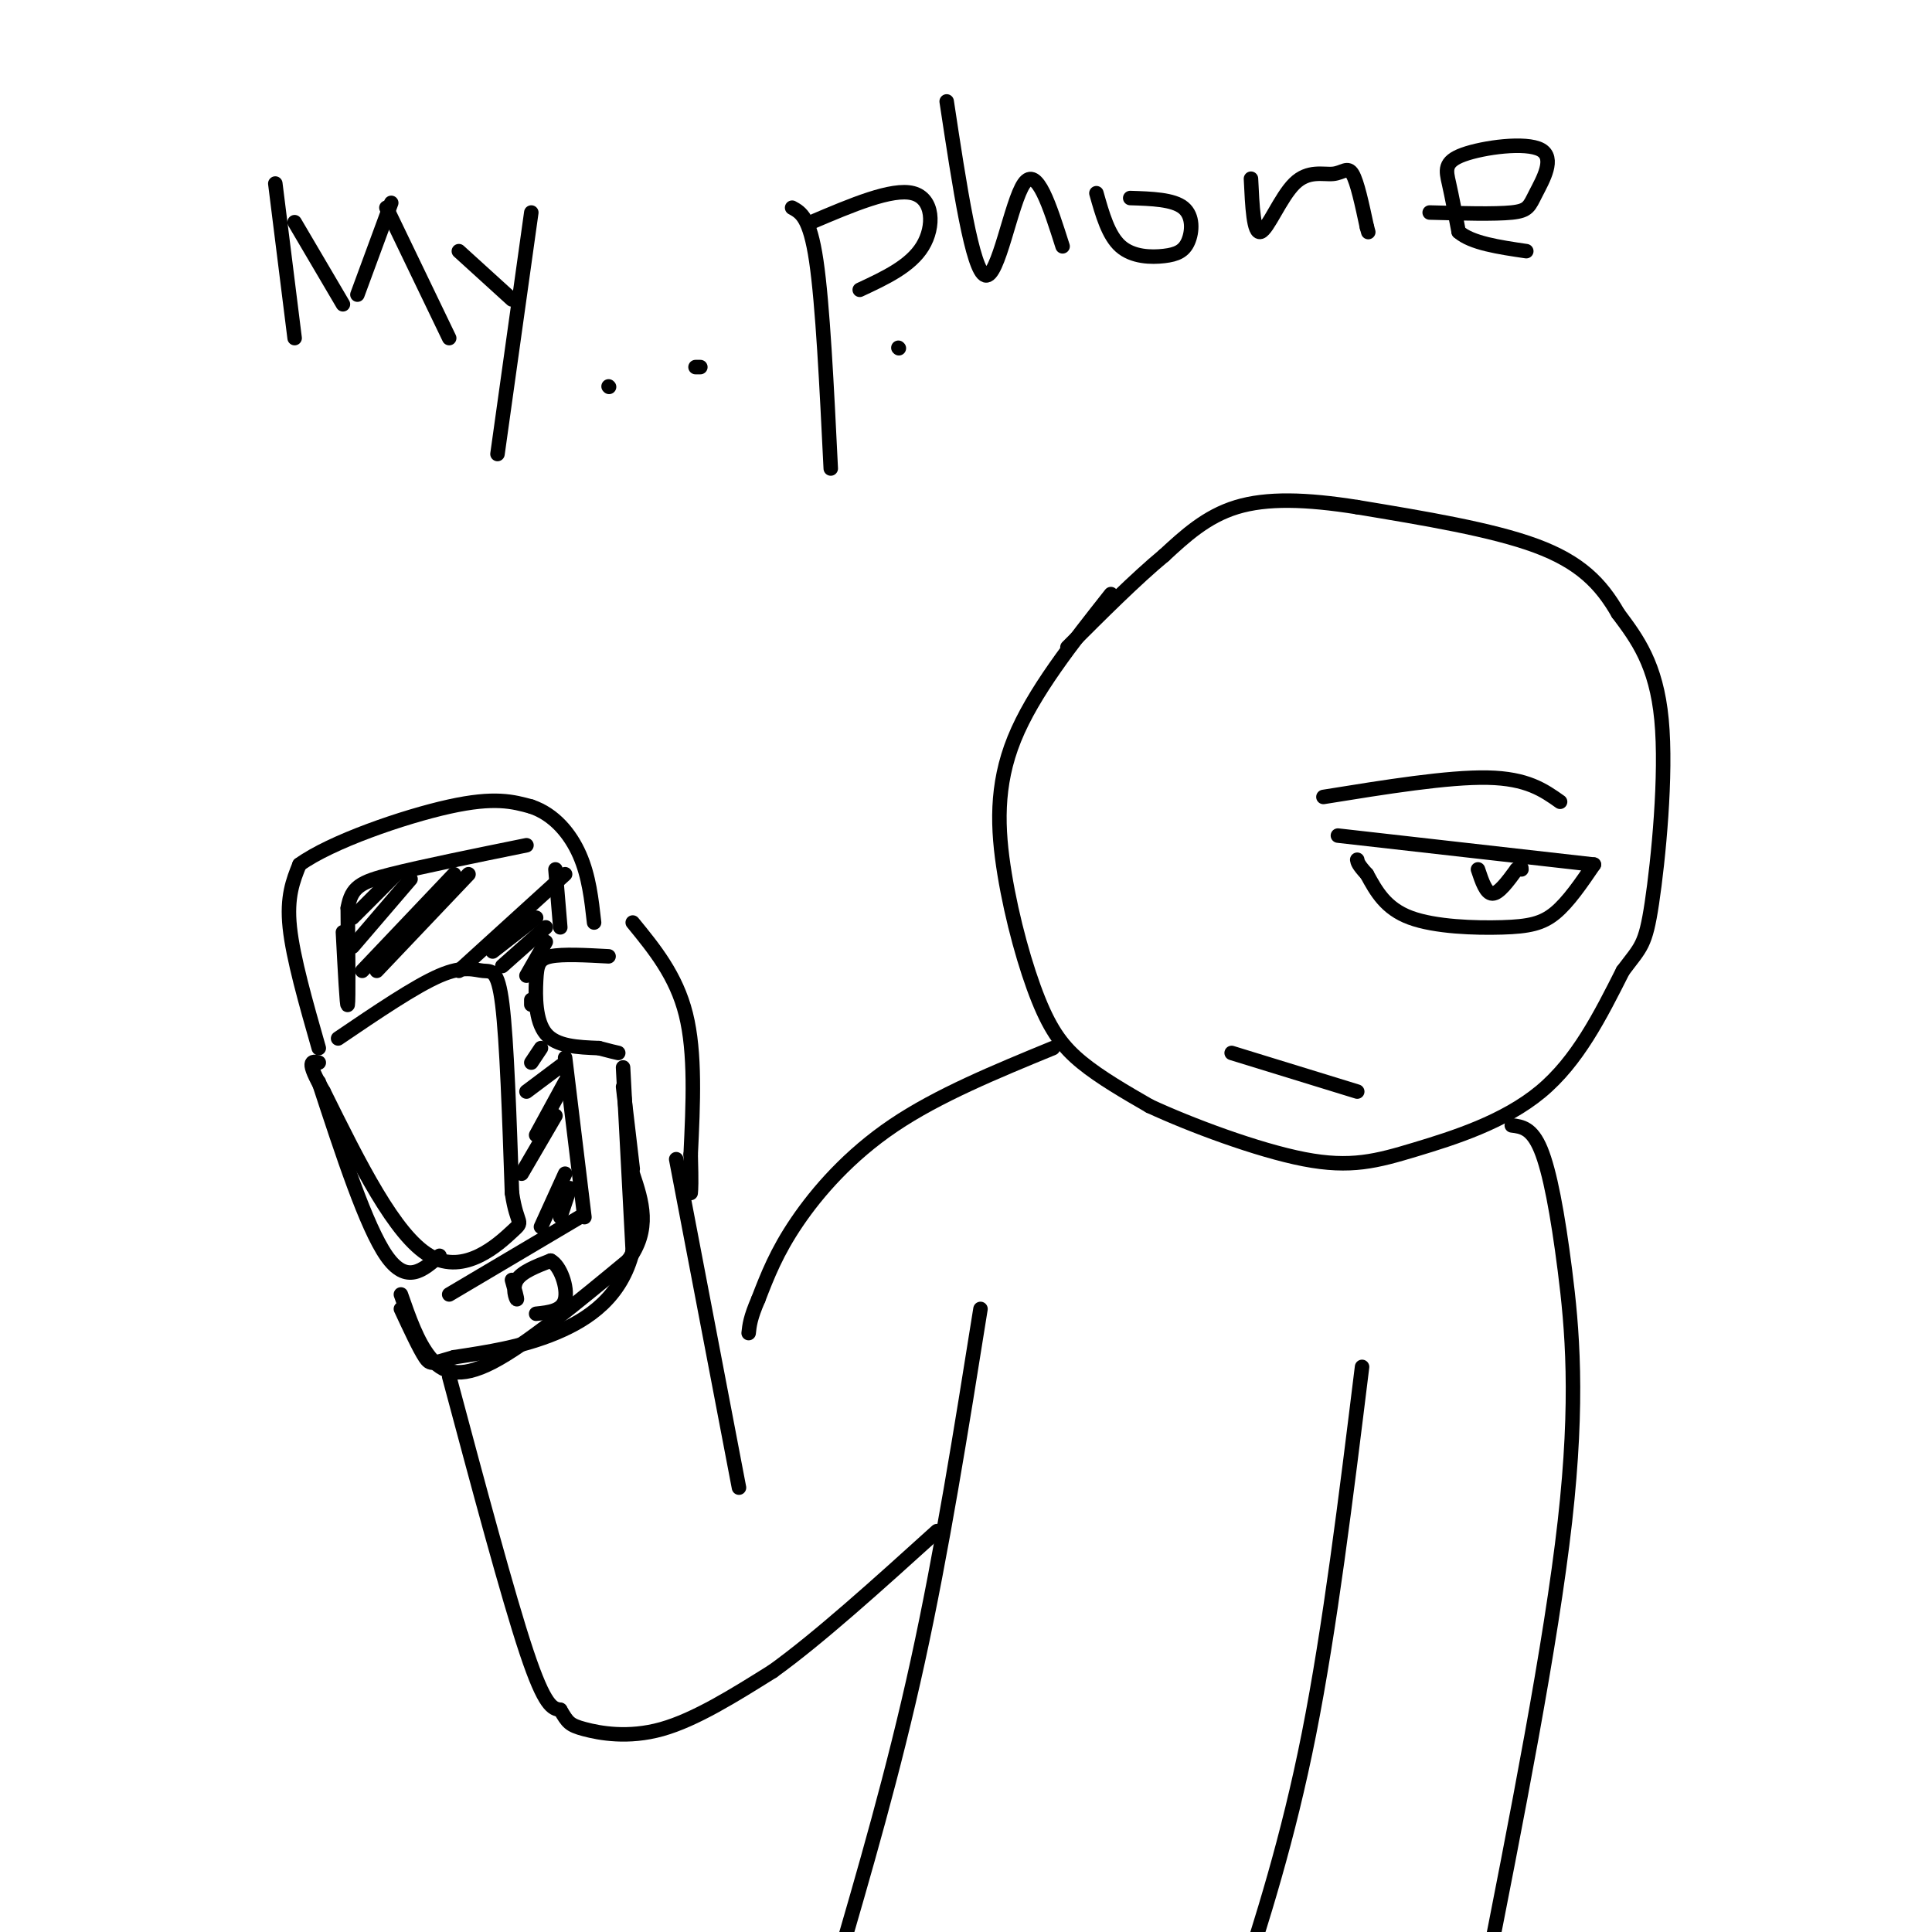 <svg viewBox='0 0 400 400' version='1.1' xmlns='http://www.w3.org/2000/svg' xmlns:xlink='http://www.w3.org/1999/xlink'><g fill='none' stroke='rgb(0,0,0)' stroke-width='3' stroke-linecap='round' stroke-linejoin='round'><path d='M57,38c0.000,0.000 4.000,32.000 4,32'/><path d='M61,46c0.000,0.000 10.000,17.000 10,17'/><path d='M81,42c0.000,0.000 -7.000,19.000 -7,19'/><path d='M80,43c0.000,0.000 13.000,27.000 13,27'/><path d='M95,52c0.000,0.000 11.000,10.000 11,10'/><path d='M110,44c0.000,0.000 -7.000,50.000 -7,50'/><path d='M164,43c1.833,1.000 3.667,2.000 5,11c1.333,9.000 2.167,26.000 3,43'/><path d='M168,46c8.356,-3.556 16.711,-7.111 21,-6c4.289,1.111 4.511,6.889 2,11c-2.511,4.111 -7.756,6.556 -13,9'/><path d='M196,21c2.667,17.600 5.333,35.200 8,36c2.667,0.800 5.333,-15.200 8,-19c2.667,-3.800 5.333,4.600 8,13'/><path d='M227,40c1.236,4.384 2.472,8.769 5,11c2.528,2.231 6.348,2.309 9,2c2.652,-0.309 4.137,-1.006 5,-3c0.863,-1.994 1.104,-5.284 -1,-7c-2.104,-1.716 -6.552,-1.858 -11,-2'/><path d='M259,37c0.268,5.738 0.536,11.477 2,11c1.464,-0.477 4.124,-7.169 7,-10c2.876,-2.831 5.967,-1.801 8,-2c2.033,-0.199 3.010,-1.628 4,0c0.990,1.628 1.995,6.314 3,11'/><path d='M283,47c0.500,1.833 0.250,0.917 0,0'/><path d='M296,44c6.772,0.180 13.544,0.361 17,0c3.456,-0.361 3.597,-1.262 5,-4c1.403,-2.738 4.067,-7.311 1,-9c-3.067,-1.689 -11.864,-0.493 -16,1c-4.136,1.493 -3.610,3.284 -3,6c0.610,2.716 1.305,6.358 2,10'/><path d='M302,48c2.667,2.333 8.333,3.167 14,4'/><path d='M230,123c-8.064,10.207 -16.128,20.415 -20,30c-3.872,9.585 -3.553,18.549 -2,28c1.553,9.451 4.341,19.391 7,26c2.659,6.609 5.188,9.888 9,13c3.812,3.112 8.906,6.056 14,9'/><path d='M238,229c8.380,3.893 22.329,9.126 32,11c9.671,1.874 15.065,0.389 23,-2c7.935,-2.389 18.410,-5.683 26,-12c7.590,-6.317 12.295,-15.659 17,-25'/><path d='M336,201c3.762,-5.036 4.667,-5.125 6,-14c1.333,-8.875 3.095,-26.536 2,-38c-1.095,-11.464 -5.048,-16.732 -9,-22'/><path d='M335,127c-3.533,-6.178 -7.867,-10.622 -17,-14c-9.133,-3.378 -23.067,-5.689 -37,-8'/><path d='M281,105c-10.644,-1.689 -18.756,-1.911 -25,0c-6.244,1.911 -10.622,5.956 -15,10'/><path d='M241,115c-5.833,4.833 -12.917,11.917 -20,19'/><path d='M277,173c0.000,0.000 53.000,6.000 53,6'/><path d='M330,179c-2.649,3.881 -5.298,7.762 -8,10c-2.702,2.238 -5.458,2.833 -11,3c-5.542,0.167 -13.869,-0.095 -19,-2c-5.131,-1.905 -7.065,-5.452 -9,-9'/><path d='M283,181c-1.833,-2.000 -1.917,-2.500 -2,-3'/><path d='M306,180c0.833,2.500 1.667,5.000 3,5c1.333,0.000 3.167,-2.500 5,-5'/><path d='M314,180c1.000,-0.833 1.000,-0.417 1,0'/><path d='M274,165c12.917,-2.083 25.833,-4.167 34,-4c8.167,0.167 11.583,2.583 15,5'/><path d='M255,218c0.000,0.000 26.000,8.000 26,8'/><path d='M313,233c2.071,0.256 4.143,0.512 6,5c1.857,4.488 3.500,13.208 5,25c1.500,11.792 2.857,26.655 0,52c-2.857,25.345 -9.929,61.173 -17,97'/><path d='M282,283c-3.333,27.083 -6.667,54.167 -11,76c-4.333,21.833 -9.667,38.417 -15,55'/><path d='M203,271c-4.000,25.083 -8.000,50.167 -13,73c-5.000,22.833 -11.000,43.417 -17,64'/><path d='M218,217c-11.889,4.889 -23.778,9.778 -33,16c-9.222,6.222 -15.778,13.778 -20,20c-4.222,6.222 -6.111,11.111 -8,16'/><path d='M157,269c-1.667,3.833 -1.833,5.417 -2,7'/><path d='M153,308c0.000,0.000 -13.000,-68.000 -13,-68'/><path d='M70,215c7.964,-5.405 15.929,-10.810 21,-13c5.071,-2.190 7.250,-1.167 9,-1c1.750,0.167 3.071,-0.524 4,7c0.929,7.524 1.464,23.262 2,39'/><path d='M106,247c1.060,7.143 2.708,5.500 0,8c-2.708,2.500 -9.774,9.143 -17,5c-7.226,-4.143 -14.613,-19.071 -22,-34'/><path d='M67,226c-3.833,-6.667 -2.417,-6.333 -1,-6'/><path d='M66,217c-2.667,-9.333 -5.333,-18.667 -6,-25c-0.667,-6.333 0.667,-9.667 2,-13'/><path d='M62,179c6.444,-4.689 21.556,-9.911 31,-12c9.444,-2.089 13.222,-1.044 17,0'/><path d='M110,167c4.733,1.600 8.067,5.600 10,10c1.933,4.400 2.467,9.200 3,14'/><path d='M126,198c-4.738,-0.256 -9.476,-0.512 -12,0c-2.524,0.512 -2.833,1.792 -3,5c-0.167,3.208 -0.190,8.345 2,11c2.190,2.655 6.595,2.827 11,3'/><path d='M124,217c2.500,0.667 3.250,0.833 4,1'/><path d='M131,191c4.500,5.500 9.000,11.000 11,19c2.000,8.000 1.500,18.500 1,29'/><path d='M143,239c0.167,6.167 0.083,7.083 0,8'/><path d='M66,224c4.917,15.000 9.833,30.000 14,36c4.167,6.000 7.583,3.000 11,0'/><path d='M129,221c0.000,0.000 2.000,38.000 2,38'/><path d='M131,259c-2.311,9.467 -9.089,14.133 -16,17c-6.911,2.867 -13.956,3.933 -21,5'/><path d='M94,281c-4.378,1.222 -4.822,1.778 -6,0c-1.178,-1.778 -3.089,-5.889 -5,-10'/><path d='M83,268c1.711,4.911 3.422,9.822 6,13c2.578,3.178 6.022,4.622 13,1c6.978,-3.622 17.489,-12.311 28,-21'/><path d='M130,261c4.833,-6.500 2.917,-12.250 1,-18'/><path d='M129,225c0.000,0.000 2.000,17.000 2,17'/><path d='M71,193c0.417,7.917 0.833,15.833 1,15c0.167,-0.833 0.083,-10.417 0,-20'/><path d='M72,188c0.756,-4.400 2.644,-5.400 9,-7c6.356,-1.600 17.178,-3.800 28,-6'/><path d='M115,180c0.000,0.000 1.000,12.000 1,12'/><path d='M93,268c0.000,0.000 27.000,-16.000 27,-16'/><path d='M117,219c0.000,0.000 4.000,33.000 4,33'/><path d='M106,265c0.578,2.044 1.156,4.089 1,4c-0.156,-0.089 -1.044,-2.311 0,-4c1.044,-1.689 4.022,-2.844 7,-4'/><path d='M114,261c2.022,1.022 3.578,5.578 3,8c-0.578,2.422 -3.289,2.711 -6,3'/><path d='M93,285c6.083,22.750 12.167,45.500 16,57c3.833,11.500 5.417,11.750 7,12'/><path d='M116,354c1.536,2.619 1.875,3.167 5,4c3.125,0.833 9.036,1.952 16,0c6.964,-1.952 14.982,-6.976 23,-12'/><path d='M160,346c9.500,-6.833 21.750,-17.917 34,-29'/><path d='M126,80c0.000,0.000 0.100,0.100 0.1,0.1'/><path d='M144,76c0.000,0.000 1.000,0.000 1,0'/><path d='M186,72c0.000,0.000 0.100,0.100 0.1,0.1'/><path d='M78,201c0.000,0.000 19.000,-20.000 19,-20'/><path d='M95,201c0.000,0.000 22.000,-20.000 22,-20'/><path d='M117,224c0.000,0.000 -6.000,11.000 -6,11'/><path d='M115,231c0.000,0.000 -7.000,12.000 -7,12'/><path d='M117,243c0.000,0.000 -5.000,11.000 -5,11'/><path d='M118,246c0.000,0.000 -2.000,6.000 -2,6'/><path d='M117,220c0.000,0.000 -8.000,6.000 -8,6'/><path d='M112,217c0.000,0.000 -2.000,3.000 -2,3'/><path d='M110,207c0.000,0.000 0.000,1.000 0,1'/><path d='M113,195c0.000,0.000 -4.000,7.000 -4,7'/><path d='M113,192c0.000,0.000 -9.000,8.000 -9,8'/><path d='M82,181c0.000,0.000 -9.000,9.000 -9,9'/><path d='M85,182c0.000,0.000 -12.000,14.000 -12,14'/><path d='M94,181c0.000,0.000 -19.000,20.000 -19,20'/><path d='M111,190c0.000,0.000 -9.000,7.000 -9,7'/></g>
</svg>